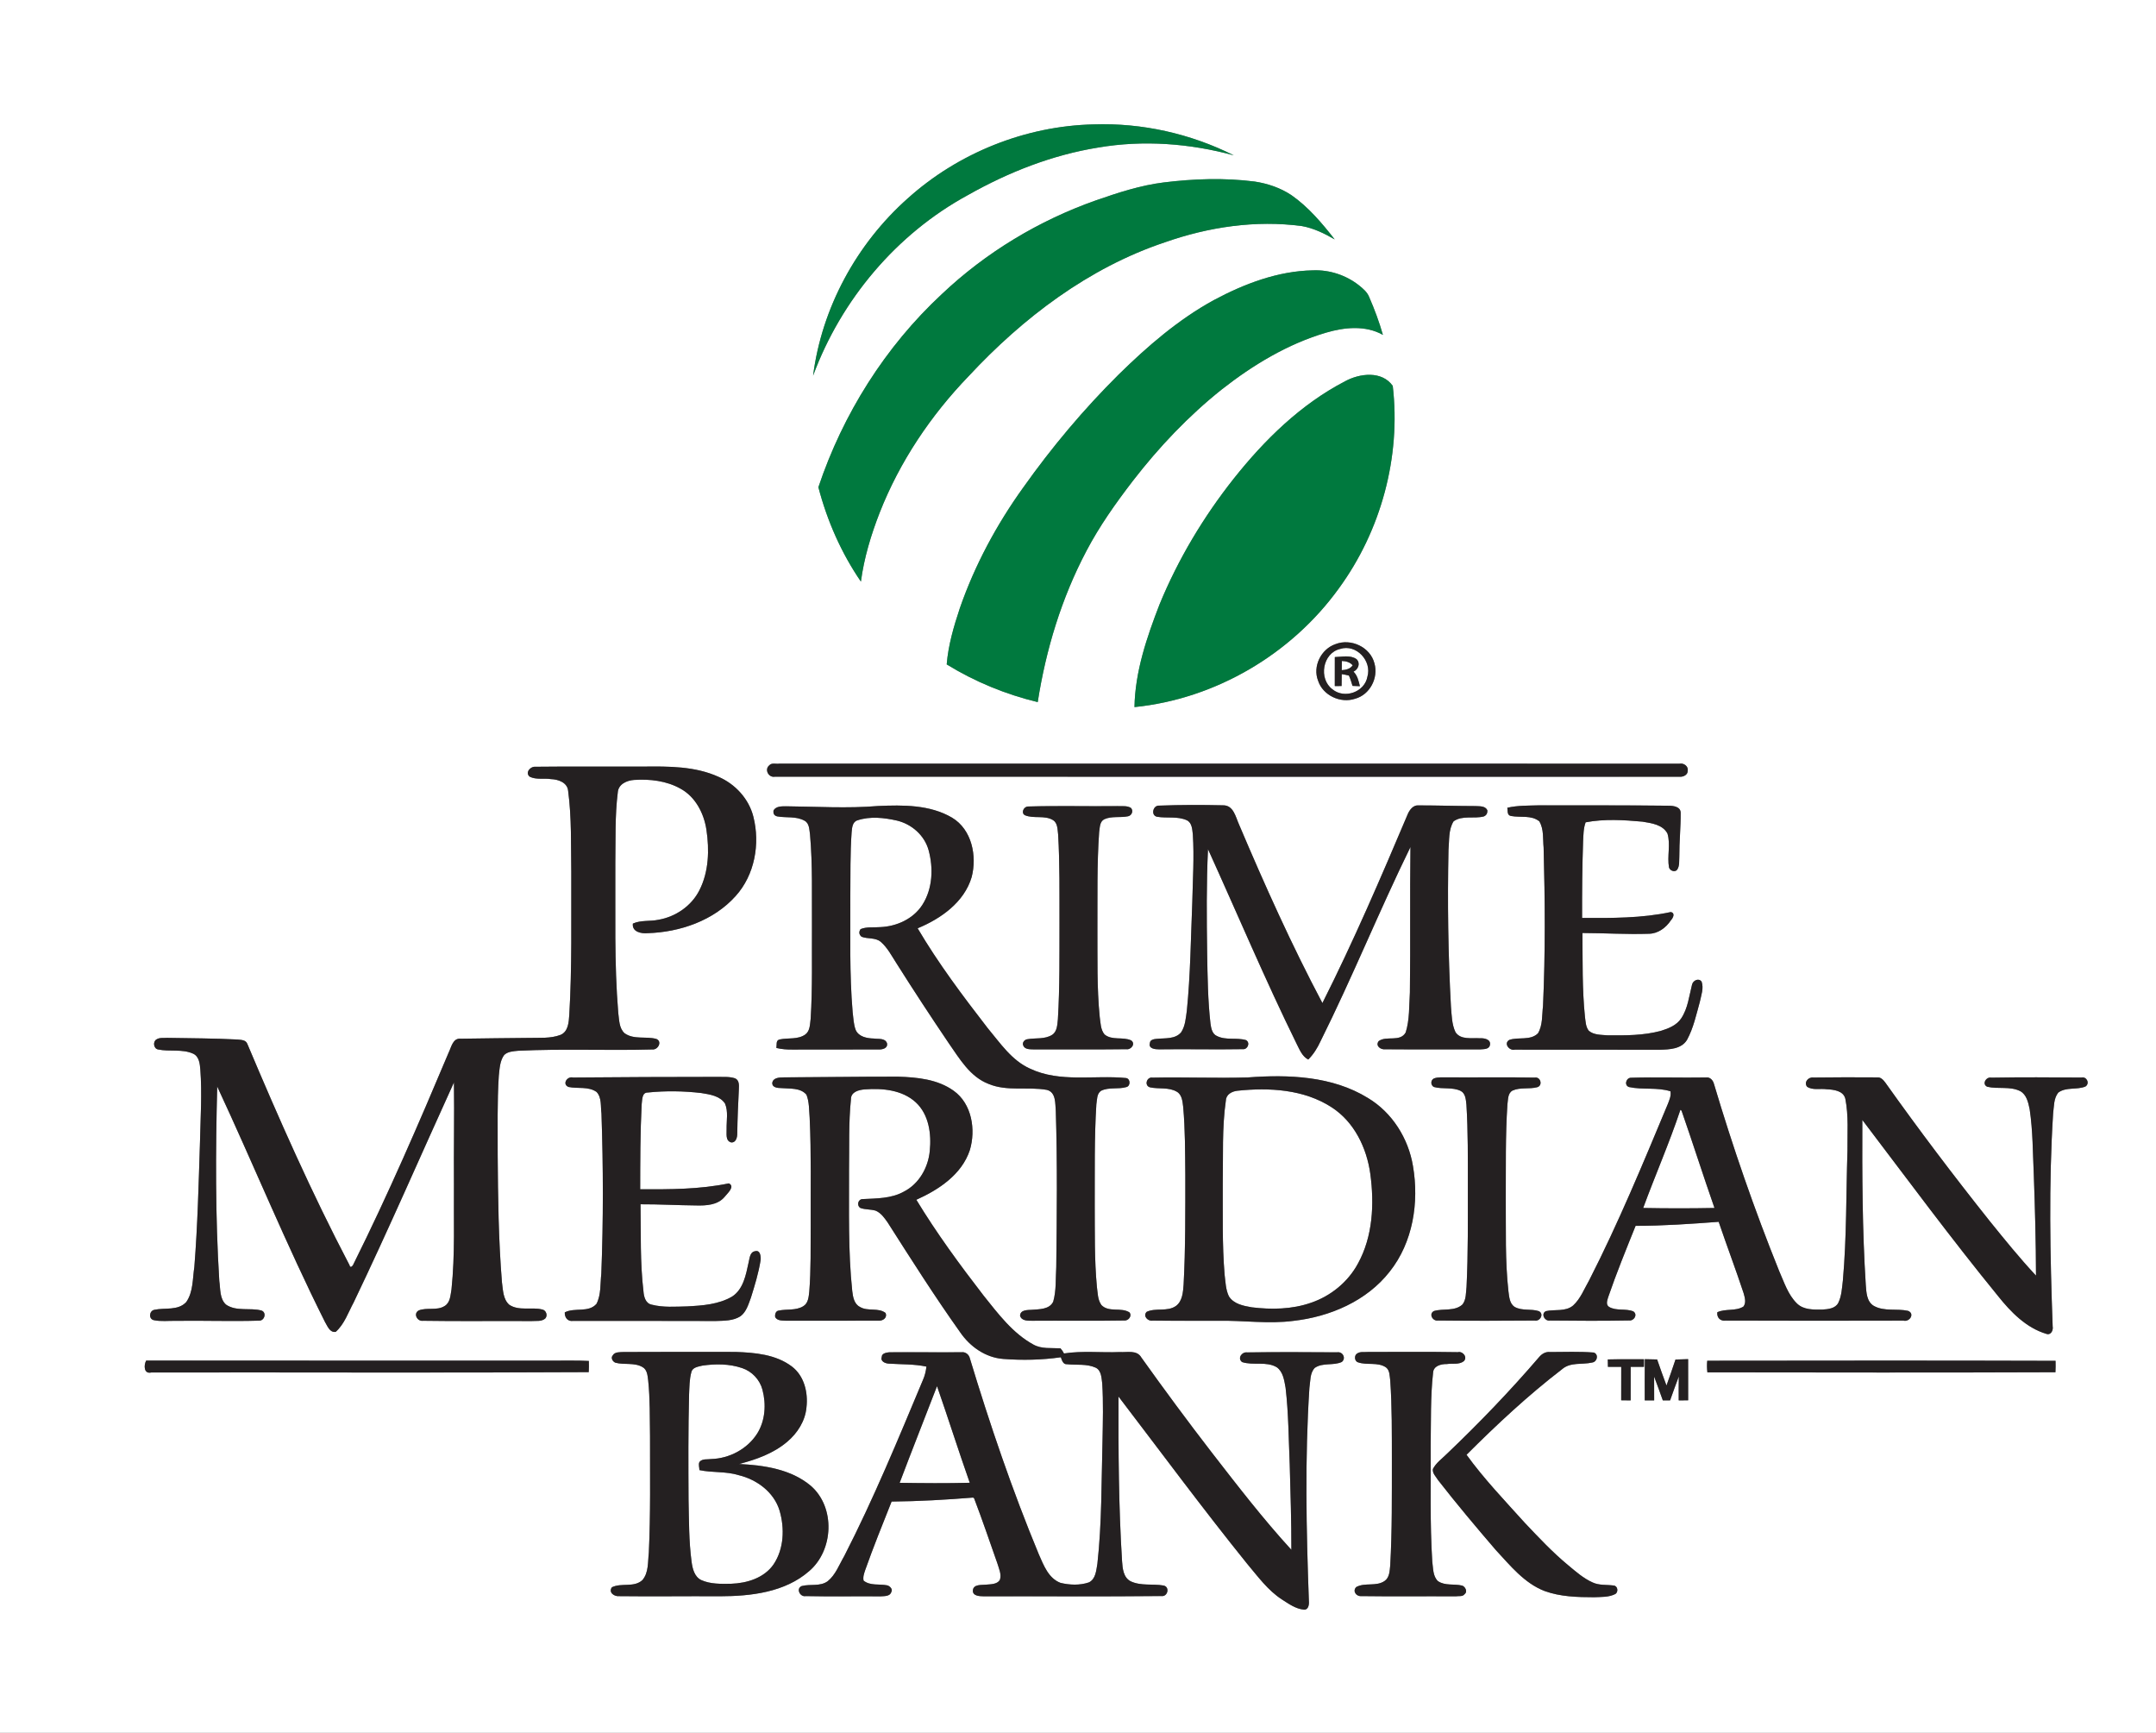 <?xml version="1.0" encoding="UTF-8" standalone="no"?>
<svg
   width="982pt"
   height="789pt"
   viewBox="0 0 982 789"
   version="1.1"
   id="svg67"
   sodipodi:docname="0001586454.svg"
   xmlns:inkscape="http://www.inkscape.org/namespaces/inkscape"
   xmlns:sodipodi="http://sodipodi.sourceforge.net/DTD/sodipodi-0.dtd"
   xmlns="http://www.w3.org/2000/svg"
   xmlns:svg="http://www.w3.org/2000/svg">
  <rect x="0" y="0" width="982" height="789" fill="#808080" stroke="none"/>
  <defs
     id="defs71" />
  <sodipodi:namedview
     id="namedview69"
     pagecolor="#ffffff"
     bordercolor="#000000"
     borderopacity="0.25"
     inkscape:showpageshadow="2"
     inkscape:pageopacity="0.0"
     inkscape:pagecheckerboard="0"
     inkscape:deskcolor="#d1d1d1"
     inkscape:document-units="pt"
     showgrid="false" />
  <g
     id="#ffffffff">
    <path
       fill="#ffffff"
       opacity="1"
       d="M 0,0 H 982 V 789 H 0 V 0 m 413.44,90.35 c -23.28,20.68 -39.13,49.78 -43.1,80.72 12.78,-34.59 38.03,-64.61 70.52,-82.24 18.41,-10.41 38.43,-18.29 59.38,-21.65 20.52,-3.5 41.68,-1.9 61.72,3.55 -19.7,-9.88 -41.86,-14.85 -63.9,-14.09 -31.02,0.72 -61.57,12.97 -84.62,33.71 M 530,83.08 c -10.58,1.31 -20.76,4.66 -30.79,8.14 -26.04,9.18 -50.19,23.73 -70.25,42.72 -25.76,23.93 -45.06,54.63 -56.21,87.92 3.99,15.28 10.43,29.94 19.37,42.98 1.43,-10.78 4.6,-21.25 8.54,-31.37 9.11,-23.21 23.25,-44.27 40.53,-62.18 24.72,-26.58 54.68,-49.36 89.39,-60.96 19.91,-6.99 41.37,-10.19 62.38,-7.39 5.36,0.95 10.29,3.38 14.97,6.08 -5.8,-7.42 -11.99,-14.77 -19.77,-20.19 -4.98,-3.3 -10.79,-5.26 -16.67,-6.16 -13.77,-1.76 -27.74,-1.29 -41.49,0.41 m 22.85,53.58 c -16.17,8.85 -30.22,21.03 -43.32,33.88 -15.96,15.84 -30.48,33.14 -43.49,51.48 -12.11,16.85 -22.06,35.32 -28.87,54.95 -2.76,8.3 -5.26,16.81 -5.97,25.57 12.81,7.88 26.84,13.65 41.46,17.17 3.72,-23.92 10.86,-47.42 22.19,-68.86 5.94,-11.32 13.37,-21.77 21.14,-31.89 11.86,-15.34 25.3,-29.53 40.48,-41.62 14.25,-11.18 30.1,-20.75 47.57,-25.88 8.38,-2.46 17.92,-3.42 25.84,1.03 -1.68,-5.88 -3.81,-11.63 -6.26,-17.24 -0.88,-2.23 -2.76,-3.8 -4.57,-5.26 -5.91,-4.69 -13.49,-7.2 -21.04,-6.89 -15.94,0.29 -31.25,6.12 -45.16,13.56 m 59.76,36.97 c -20.11,10.44 -36.64,26.65 -50.63,44.26 -13.82,17.45 -25.38,36.75 -33.85,57.35 -5.79,14.96 -11.12,30.54 -11.41,46.74 36.86,-3.72 71.48,-24.08 93.11,-54.08 19.19,-26.27 28.32,-59.86 24.53,-92.19 -4.94,-6.99 -15.09,-5.73 -21.75,-2.08 m -4.32,119.68 c -6.58,2.23 -10.52,10.13 -7.93,16.68 2.2,6.71 10.22,10.41 16.84,8.19 6.74,-1.81 10.71,-9.48 8.82,-16.11 -1.87,-7.42 -10.72,-11.51 -17.73,-8.76 M 350.38,348.5 c -2.34,1.91 -0.28,5.75 2.59,5.17 137.36,0.06 274.74,0.02 412.1,0.02 1.63,0.15 3.69,-0.85 3.65,-2.72 0.34,-2.09 -1.83,-3.6 -3.73,-3.22 -136.66,-0.01 -273.31,0.02 -409.97,-0.02 -1.5,0.26 -3.53,-0.53 -4.64,0.77 m -109.14,5.16 c 2.96,1.52 6.51,0.59 9.7,1.12 3.3,0.1 7.5,1.53 7.83,5.37 1.63,12.22 1.23,24.59 1.43,36.89 -0.09,21.69 0.38,43.42 -0.91,65.09 -0.23,3.31 -0.44,7.67 -4.04,9.13 -4.52,1.71 -9.46,1.23 -14.2,1.36 -10.37,0.12 -20.75,0.19 -31.12,0.37 -3.69,-0.43 -4.36,3.85 -5.6,6.35 -13.61,32.33 -27.54,64.56 -43.18,95.97 -0.22,0.8 -1.58,2.65 -1.98,0.74 -17.18,-32.77 -32.16,-66.64 -46.52,-100.71 -0.68,-1.89 -2.95,-1.8 -4.59,-1.99 -10.66,-0.55 -21.34,-0.56 -32.01,-0.75 -1.58,0.14 -3.38,-0.21 -4.77,0.7 -1.76,1.01 -1.35,4.18 0.69,4.58 5.27,1.12 11.02,-0.35 16.06,1.95 2.7,1.31 2.99,4.57 3.21,7.19 0.83,10.98 0.08,22 -0.15,33 -0.61,18.96 -1.07,37.95 -2.57,56.87 -0.82,5.36 -0.47,11.36 -3.68,16 -3.72,4.05 -9.71,2.5 -14.52,3.54 -2.4,0.43 -2.76,4.23 -0.22,4.73 3.27,0.68 6.63,0.23 9.94,0.3 12.62,-0.18 25.26,0.3 37.87,-0.09 2.52,0.2 3.71,-3.68 1.2,-4.6 -5.25,-1.41 -11.37,0.56 -16.14,-2.68 -3,-2.65 -2.54,-7.19 -3.09,-10.8 -1.84,-29.47 -1.7,-59.03 -0.95,-88.54 16.61,35.62 31.45,72.07 49.08,107.21 1.14,1.85 2.17,4.96 4.9,4.52 3.98,-3.56 5.7,-8.83 8.18,-13.42 15.86,-33.09 30.46,-66.78 45.67,-100.18 0.21,15.38 -0.12,30.78 0,46.16 -0.16,16.04 0.55,32.13 -1.12,48.11 -0.49,2.65 -0.52,5.98 -3.12,7.55 -3.52,2.25 -8.02,0.54 -11.76,2 -2.68,1.41 -0.77,5.13 1.94,4.73 16.43,0.27 32.87,0.02 49.31,0.13 2.1,-0.18 4.6,0.35 6.33,-1.16 1.28,-1.37 0.38,-3.86 -1.45,-4.13 -4.88,-1.2 -10.5,0.81 -14.93,-2.13 -2.88,-2.55 -2.84,-6.74 -3.34,-10.25 -1.57,-19.25 -1.81,-38.58 -1.94,-57.88 0.06,-12.04 -0.28,-24.1 0.51,-36.13 0.37,-3.21 0.45,-6.76 2.44,-9.47 1.64,-1.6 4.12,-1.7 6.28,-1.93 20.4,-1 40.84,-0.02 61.25,-0.6 2.55,0.24 4.61,-3.64 1.78,-4.79 -4.7,-1.31 -10.24,0.45 -14.45,-2.59 -2.6,-2.34 -2.44,-6.15 -2.9,-9.34 -1.88,-22.66 -1.2,-45.43 -1.33,-68.14 0.17,-10.72 -0.21,-21.51 1.12,-32.17 0.24,-3.78 4.16,-5.5 7.48,-5.7 7.15,-0.47 14.7,0.39 21.04,3.95 6.86,3.72 10.73,11.25 11.86,18.75 1.38,9.2 1.09,19.1 -3.2,27.54 -3.61,7.14 -10.81,12.08 -18.64,13.43 -3.86,0.83 -8,0.07 -11.67,1.75 -0.44,3.78 3.8,4.64 6.74,4.36 14.74,-0.46 30.08,-5.72 40.1,-16.94 8.68,-9.6 11.18,-23.75 8.05,-36.1 -2.05,-8.13 -8.22,-14.84 -15.85,-18.15 -10.71,-4.86 -22.74,-4.8 -34.27,-4.67 -16.36,0.06 -32.72,-0.11 -49.08,0.08 -2.37,-0.26 -4.88,2.67 -2.7,4.51 m 111.1,15.33 c -0.27,1.56 0.33,2.49 1.79,2.78 4.05,0.7 8.48,-0.17 12.23,1.9 2.32,1.14 2.23,4.08 2.58,6.27 1.25,13.98 0.78,28.04 0.89,42.06 -0.1,13.95 0.28,27.93 -0.59,41.87 -0.35,2.46 -0.21,5.5 -2.4,7.16 -3.38,2.44 -7.79,1.48 -11.63,2.27 -1.97,0.35 -1.33,2.46 -1.58,3.9 2.41,0.57 4.89,0.77 7.38,0.72 13.02,-0.06 26.04,0.02 39.06,-0.04 1.76,0.1 4.43,-0.47 3.94,-2.84 -0.87,-2.46 -3.96,-1.82 -5.98,-2.14 -3.07,-0.07 -6.88,-0.74 -8.27,-3.88 -1,-2.58 -1.04,-5.4 -1.4,-8.1 -1.51,-17.59 -0.98,-35.27 -1.06,-52.91 0.09,-9.66 -0.1,-19.35 0.59,-29 0.19,-2.01 0.32,-4.76 2.66,-5.47 5.8,-1.92 12.15,-1.2 18,0.12 6.7,1.61 12.51,6.69 14.39,13.42 2.24,8.18 1.87,17.59 -2.8,24.9 -4.1,6.44 -11.76,9.9 -19.23,10.19 -2.97,0.26 -6.11,-0.25 -8.94,0.91 -0.88,1.31 -0.72,2.47 0.46,3.48 2.81,1.09 6.27,0.26 8.71,2.3 3.08,2.65 4.95,6.33 7.12,9.69 7.76,12.28 15.71,24.43 23.86,36.46 4.94,7.08 9.69,15.32 18.18,18.57 8.45,3.52 17.79,1.15 26.53,2.71 4.24,1.09 3.74,6.25 4.06,9.64 0.74,23.67 0.48,47.38 0.21,71.06 -0.33,5.23 0.07,10.63 -1.38,15.72 -1.71,3.61 -6.36,3.43 -9.75,3.72 -1.95,0.12 -5.24,-0.07 -5.36,2.69 0.67,2.37 3.42,2.29 5.4,2.3 13.97,-0.1 27.94,0.13 41.9,-0.12 1.95,0.26 3.86,-1.95 2.54,-3.69 -3.8,-2.45 -9.37,0.15 -12.76,-3.32 -1.78,-2.42 -1.68,-5.56 -2.09,-8.4 -1.15,-12.27 -0.9,-24.61 -0.98,-36.92 0.07,-15.36 -0.22,-30.74 0.74,-46.08 0.36,-2.09 0.14,-4.85 2.13,-6.18 3.59,-1.78 7.8,-0.59 11.54,-1.7 1.97,-0.47 1.89,-3.75 -0.08,-4.11 -14.53,-1.45 -30.1,2.21 -43.81,-4.29 -8.38,-3.75 -13.58,-11.67 -19.29,-18.47 -11.32,-14.62 -22.48,-29.47 -31.89,-45.43 10.57,-4.37 21.22,-11.84 24.61,-23.32 2.49,-9.6 0.11,-21.63 -8.92,-27.05 -10.09,-5.94 -22.35,-5.82 -33.69,-5.32 -13.96,1.17 -27.97,0.27 -41.95,0.13 -2,0.03 -4.45,-0.09 -5.67,1.84 m 115.85,-1.74 c -1.89,0.05 -3.3,2.86 -1.39,3.96 4.03,1.71 8.93,-0.12 12.83,2.23 2.16,1.38 2.02,4.3 2.32,6.54 0.79,13.34 0.58,26.71 0.62,40.06 -0.04,14.69 0.16,29.41 -0.73,44.08 -0.28,2.46 -0.29,5.59 -2.62,7.1 -3.35,2.13 -7.49,1.33 -11.21,1.99 -1.28,0.1 -2.53,1.49 -1.99,2.79 0.74,2.02 3.23,1.77 4.97,1.86 14,-0.08 28.01,0.1 42.01,-0.09 2.17,0.36 4.38,-2.49 2.22,-4.01 -3.8,-1.78 -8.7,0.16 -12.14,-2.72 -1.84,-2.22 -1.78,-5.31 -2.19,-8.01 -1.33,-13.32 -0.97,-26.73 -1.05,-40.1 0.08,-14.67 -0.25,-29.36 0.79,-44.01 0.34,-2.03 0.19,-4.75 2.31,-5.85 3.4,-1.56 7.29,-0.62 10.87,-1.37 1.69,-0.34 2.54,-2.48 1.33,-3.79 -1.82,-1.15 -4.09,-0.72 -6.12,-0.84 -13.61,0.16 -27.24,-0.22 -40.83,0.18 m 58.82,4.67 c 4.47,0.76 9.3,-0.34 13.56,1.59 2.41,1.16 2.46,4.21 2.74,6.51 0.66,10.33 -0.04,20.67 -0.26,31.01 -0.67,16.38 -0.83,32.81 -2.47,49.14 -0.48,3.35 -0.67,6.97 -2.59,9.88 -2.7,3.25 -7.35,2.6 -11.1,3 -1.21,0.08 -3.15,0.38 -3.15,1.97 -0.75,2.53 2.49,2.83 4.2,2.81 12.68,-0.18 25.38,0.15 38.06,-0.08 2.23,0.29 3.62,-2.92 1.54,-4.12 -4.3,-1.29 -9.19,0.22 -13.32,-1.9 -2.15,-0.98 -2.58,-3.55 -2.88,-5.63 -1.21,-10.68 -1.33,-21.45 -1.52,-32.18 -0.21,-15.75 -0.36,-31.52 0.39,-47.25 13.44,29.58 26.06,59.53 40.39,88.68 1.35,2.64 2.49,5.66 5.26,7.13 2.43,-2.39 4.21,-5.31 5.63,-8.39 14.49,-29.07 26.67,-59.24 40.94,-88.4 -0.3,22.08 0.04,44.17 -0.26,66.26 -0.39,6.06 -0.09,12.34 -1.91,18.18 -2.58,4.58 -8.78,1.31 -12.32,3.96 -1.6,2.16 0.93,3.97 3,3.71 14.38,0.12 28.76,0.01 43.14,0.06 1.55,-0.16 4.05,0.09 4.52,-1.89 0.68,-2.73 -2.63,-3.32 -4.58,-3.19 -3.7,-0.26 -8.65,0.85 -11.07,-2.74 -1.73,-3.63 -1.73,-7.77 -2.08,-11.68 -1.3,-23.75 -1.61,-47.54 -1.12,-71.32 0.41,-4.35 -0.08,-9.22 2.33,-13.05 4,-2.85 9.28,-1.04 13.77,-2.22 1.19,-0.52 1.72,-1.47 1.59,-2.86 -1.02,-2.03 -3.55,-1.73 -5.43,-1.86 -8.65,-0.01 -17.3,-0.31 -25.95,-0.31 -2.3,-0.18 -3.89,1.87 -4.76,3.73 -12.31,29.06 -24.77,58.09 -38.98,86.28 -14,-26.39 -26.24,-53.67 -37.91,-81.16 -1.61,-3.48 -2.5,-8.98 -7.41,-8.89 -9.67,-0.22 -19.37,-0.22 -29.03,0.15 -2.87,-0.19 -3.91,4.47 -0.96,5.07 m 159.54,-4.1 c 0.24,1.43 -0.22,3.51 1.78,3.76 4.22,0.79 9.2,-0.52 12.79,2.43 2.14,3.56 1.56,8 1.96,11.99 0.64,24.01 0.81,48.06 -0.28,72.07 -0.5,4.15 -0.08,8.77 -2.3,12.47 -3.51,3.44 -8.88,1.54 -13.07,3 -2.71,1.61 0.03,5.04 2.51,4.43 22.01,-0.02 44.02,0.05 66.03,0.04 4.39,-0.12 9.95,-0.28 12.46,-4.57 2.9,-5.36 4.17,-11.41 5.8,-17.25 0.6,-3 1.88,-6.16 0.8,-9.2 -1.37,-1.86 -4.02,-0.46 -4.38,1.48 -1.32,5.17 -1.87,10.74 -4.92,15.28 -2.06,3.1 -5.69,4.56 -9.11,5.62 -7.99,2.2 -16.37,2.14 -24.59,2.06 -2.84,-0.26 -6.08,-0.1 -8.37,-2.06 -1.45,-1.8 -1.45,-4.23 -1.76,-6.4 -1.3,-12.66 -1.02,-25.41 -1.14,-38.12 10.05,0.03 20.11,0.68 30.16,0.35 4.26,-0.01 7.89,-2.74 10.16,-6.18 0.95,-1.03 2.08,-3.25 -0.09,-3.71 -13.25,2.85 -26.9,2.74 -40.39,2.69 -0.03,-11.68 0.05,-23.35 0.46,-35.02 0.16,-2.86 0.14,-5.81 1.15,-8.53 8.49,-1.62 17.3,-1.08 25.88,-0.3 4.1,0.68 9.23,1.33 11.39,5.41 1.52,5.01 -0.22,10.38 0.72,15.48 0.43,1.42 2.6,2.31 3.68,1.02 1.23,-1.76 0.86,-4.04 1.01,-6.05 -0.04,-6.65 0.66,-13.29 0.61,-19.93 -0.05,-2.82 -3.42,-3.19 -5.56,-3.19 -19.64,-0.24 -39.28,-0.14 -58.93,-0.18 -4.83,0.16 -9.73,0.01 -14.46,1.11 M 260.98,490.66 c -2.74,-0.7 -5.05,3.13 -2.01,4.3 4.2,0.88 9.05,-0.36 12.76,2.28 2.41,2.57 1.78,6.52 2.22,9.76 0.83,24.32 0.88,48.68 -0.07,73 -0.52,4.55 -0.05,9.53 -2.19,13.71 -3.65,4.19 -9.92,1.54 -14.45,3.89 -0.13,2.25 1.29,4.26 3.8,3.88 21.63,-0.05 43.28,0.04 64.92,0.05 3.83,-0.14 8.02,-0.01 11.36,-2.21 2.66,-2.02 3.58,-5.43 4.7,-8.41 1.76,-5.58 3.47,-11.22 4.41,-17.01 0.21,-1.64 -0.12,-4.88 -2.54,-4.15 -2.44,0.4 -2.44,3.39 -2.95,5.26 -1.2,5.52 -2.35,11.99 -7.42,15.35 -6.15,3.63 -13.49,4.14 -20.45,4.51 -5.42,0.12 -10.98,0.58 -16.28,-0.79 -2.79,-0.58 -3.53,-3.66 -3.71,-6.08 -1.57,-13.14 -1.12,-26.41 -1.34,-39.62 8.44,-0.04 16.87,0.46 25.31,0.53 4.54,0.12 9.8,-0.13 12.97,-3.88 1.22,-1.58 4.98,-4.73 1.95,-6.17 -13.26,2.75 -26.89,2.75 -40.38,2.68 0.02,-12.88 0.01,-25.77 0.67,-38.64 0.3,-1.91 0,-5.45 2.79,-5.41 8.11,-0.83 16.33,-0.71 24.42,0.24 3.82,0.63 8.42,1.27 10.75,4.77 1.55,3.64 0.65,7.74 0.73,11.59 0.1,2.1 -0.65,5.35 2.06,6.12 2.23,0.21 2.82,-2.38 2.79,-4.09 0.1,-6.71 0.39,-13.43 0.73,-20.13 0.08,-1.77 0.24,-4.06 -1.68,-4.94 -2.54,-0.88 -5.27,-0.6 -7.89,-0.68 -22,0.03 -43.99,0.07 -65.98,0.29 m 96.06,-0.07 c -1.93,0.02 -4.9,0.05 -5.29,2.51 -0.07,2.24 2.55,2.32 4.14,2.37 3.84,0.35 8.65,-0.26 11.42,3 1.33,3.29 1.16,6.97 1.47,10.47 0.78,16.33 0.38,32.69 0.47,49.03 -0.07,10.04 0.16,20.1 -0.64,30.12 -0.28,2.4 -0.43,5.4 -2.81,6.74 -3.33,2.03 -7.45,1.17 -11.11,1.95 -1.41,0.15 -1.84,1.84 -1.59,3.02 0.99,1.68 3.23,1.5 4.92,1.6 13.97,-0.03 27.94,0.07 41.91,-0.04 2.08,0.23 4.33,-1.16 3.43,-3.49 -3.32,-2.58 -8.12,-0.58 -11.67,-2.75 -2.67,-1.34 -3.19,-4.54 -3.51,-7.2 -1.94,-18.24 -1.4,-36.61 -1.47,-54.91 0.17,-10.84 -0.24,-21.72 0.88,-32.51 -0.02,-3.34 3.64,-4.25 6.33,-4.44 7.99,-0.61 16.98,0.22 23.17,5.87 6,5.53 7.2,14.4 6.4,22.14 -0.7,7.59 -4.9,15.04 -11.84,18.56 -5.69,3.17 -12.33,3.06 -18.63,3.38 -2.24,-0.05 -2.96,2.93 -1.11,4.06 2.23,0.79 4.68,0.54 6.94,1.22 2.42,1.03 3.99,3.29 5.45,5.37 10.73,16.82 21.42,33.68 32.99,49.94 4.48,6.58 11.56,11.59 19.66,12.2 8.72,0.67 17.57,0.48 26.23,-0.76 0.49,1.3 0.99,3.33 2.83,3.17 4.34,0.47 8.95,-0.29 13.05,1.57 2.64,1.3 2.63,4.7 2.98,7.23 0.54,8.62 0.28,17.27 0.13,25.91 -0.52,18.73 -0.27,37.53 -2.34,56.18 -0.54,3 -0.75,6.96 -3.88,8.46 -4.13,1.41 -8.73,1.21 -12.92,0.21 -5.45,-2.05 -7.66,-7.99 -9.83,-12.89 -12.16,-29.28 -22.37,-59.35 -31.55,-89.68 -0.47,-1.52 -2.03,-2.68 -3.64,-2.45 -11,0.1 -22,-0.08 -33,0.02 -1.24,0.11 -3.46,0.49 -3.39,2.13 -0.76,2.02 1.65,2.98 3.23,3.04 5.7,0.38 11.48,0.15 17.11,1.35 -0.23,2.08 -0.72,4.13 -1.57,6.05 -11.32,27.03 -22.5,54.18 -35.88,80.27 -2.3,3.9 -3.89,8.48 -7.51,11.4 -3.46,2.53 -7.95,1.19 -11.82,2.2 -2.75,1.12 -0.82,5.09 1.79,4.59 11.35,0.24 22.72,0.02 34.08,0.11 1.68,-0.12 4.35,0.07 4.92,-1.99 0.81,-1.3 -0.76,-2.81 -1.97,-3.04 -3.53,-0.69 -7.67,0.3 -10.66,-2.13 -0.38,-1.65 0.23,-3.27 0.73,-4.8 3.72,-10.51 7.91,-20.85 12.03,-31.21 12.38,-0.1 24.76,-0.82 37.1,-1.81 l 0.46,0.29 c 3.75,9.82 7.13,19.78 10.62,29.7 0.71,2.41 2.01,5.03 1.11,7.56 -1.32,2.03 -4.2,1.9 -6.34,2.11 -2.04,0.22 -5.62,-0.26 -5.93,2.53 -0.24,2.63 2.97,2.74 4.83,2.77 26.99,-0.07 53.99,0.17 80.98,-0.12 2.95,0.45 4.03,-4.17 1.04,-4.79 -4.94,-0.87 -10.27,0.29 -14.96,-1.91 -3.34,-1.69 -3.72,-5.85 -3.94,-9.14 -1.58,-24.97 -1.69,-50 -1.63,-75.01 19.43,25.43 38.45,51.18 58.54,76.08 4.92,5.82 9.48,12.2 15.99,16.39 3.05,1.94 6.2,4.24 9.92,4.57 2.13,0.14 2.42,-2.41 2.27,-3.97 -1.18,-32.32 -1.87,-64.72 0.24,-97.02 0.48,-3.04 0.17,-6.69 2.43,-9.08 3.61,-2.54 8.43,-0.93 12.3,-2.69 2.13,-1.68 0.44,-4.86 -2.11,-4.41 -13.66,-0.08 -27.34,-0.17 -40.99,0.04 -2.42,-0.33 -4.55,2.72 -2.27,4.41 5.06,1.65 10.95,-0.49 15.76,2.34 2.94,2.1 3.42,6.04 4.03,9.34 1.36,11.62 1.38,23.34 1.89,35.01 0.36,12.93 0.77,25.86 0.75,38.79 -12.96,-14.14 -24.67,-29.37 -36.42,-44.51 -10.92,-14.15 -21.55,-28.53 -31.93,-43.08 -2.02,-3.53 -6.5,-2.24 -9.83,-2.46 -8.45,0.35 -17.02,-0.66 -25.39,0.64 -0.44,-0.86 -0.97,-1.63 -1.59,-2.33 -4.15,-0.27 -8.56,0.4 -12.35,-1.72 -9.48,-5.18 -16.04,-14.04 -22.67,-22.29 -10.87,-14.07 -21.41,-28.44 -30.64,-43.64 10.2,-4.57 20.67,-11.48 24.36,-22.59 2.79,-9.29 0.96,-21.11 -7.36,-27.05 -7.3,-5.25 -16.64,-6.15 -25.36,-6.42 -17.32,-0.03 -34.64,0.25 -51.97,0.32 m 211.33,0.03 c -14.45,0.41 -28.91,-0.2 -43.35,0.09 -2.77,-0.5 -4,3.72 -1.16,4.43 3.99,0.85 8.44,-0.17 12.12,1.97 2.41,1.35 2.62,4.46 2.93,6.91 0.93,10.29 0.86,20.64 0.97,30.96 -0.01,16.67 0.11,33.36 -0.78,50.01 -0.27,3.4 -0.5,7.52 -3.53,9.72 -3.94,2.72 -9.14,0.7 -13.27,2.63 -1.91,1.89 0.55,4.44 2.74,4.01 9.98,0.14 19.97,0.04 29.95,0.08 11.38,-0.21 22.77,1.53 34.12,0.04 16.61,-1.87 33.37,-9 43.86,-22.43 10.62,-13.35 13.43,-31.51 10.61,-48.01 -2.07,-12.64 -9.48,-24.44 -20.54,-31.06 -16.25,-10.01 -36.17,-10.73 -54.67,-9.35 m 84.82,0.44 c -1.64,0.69 -1.67,3.12 -0.08,3.91 3.99,1.12 8.43,-0.07 12.25,1.82 2.19,1.18 2.3,4.01 2.56,6.19 0.76,12.32 0.64,24.67 0.65,37.01 -0.03,15.34 0.16,30.7 -0.6,46.03 -0.32,2.68 -0.1,5.75 -1.85,7.99 -3.54,3.24 -8.75,1.73 -12.98,2.97 -2.54,1.31 -0.57,4.76 1.89,4.33 14.65,0.17 29.32,0.13 43.97,0.01 2.47,0.51 4.46,-3.07 1.86,-4.29 -3.54,-1.14 -7.58,-0.03 -10.91,-1.88 -2.44,-1.51 -2.54,-4.66 -2.9,-7.18 -1.56,-13.92 -1.08,-27.96 -1.21,-41.94 0.09,-14.38 -0.21,-28.78 0.75,-43.14 0.34,-2.17 0.09,-5.1 2.35,-6.3 3.52,-1.57 7.54,-0.55 11.19,-1.51 2.69,-0.73 1.61,-4.89 -1.14,-4.38 -13.34,-0.27 -26.7,-0.01 -40.05,-0.12 -1.92,0.07 -3.92,-0.2 -5.75,0.48 M 742,495 c 6.17,1.34 12.78,0 18.84,1.93 0.41,2.02 -0.49,3.95 -1.19,5.79 -11.28,27.02 -22.48,54.14 -35.81,80.24 -2.27,3.92 -3.92,8.4 -7.34,11.52 -3.48,2.91 -8.28,1.65 -12.36,2.55 -2.51,1.17 -0.53,4.8 1.93,4.28 11.96,0.13 23.96,0.2 35.92,-0.03 2.27,0.28 4.07,-2.69 1.96,-4.12 -3.52,-1.45 -7.73,-0.08 -11.08,-2.06 -1.58,-1.01 -0.8,-3.06 -0.37,-4.47 3.76,-10.96 8.15,-21.69 12.47,-32.43 12.64,0 25.25,-0.9 37.84,-1.83 3.68,10.85 7.75,21.58 11.35,32.46 0.54,1.95 1.3,4.35 -0.08,6.13 -3.57,2.23 -8.12,0.83 -11.89,2.58 -0.31,2.4 1.34,4.16 3.84,3.8 26.97,0.11 53.94,0.08 80.91,0.02 2.84,0.74 5.33,-3.18 2.13,-4.45 -5.11,-1.15 -10.85,0.41 -15.61,-2.27 -3.29,-1.96 -3.38,-6.19 -3.65,-9.56 -1.59,-25 -1.67,-50.06 -1.57,-75.1 20.4,26.85 40.44,54.01 61.78,80.14 5.82,7.31 12.83,14.51 22.01,17.26 2.13,0.78 3.25,-1.66 2.9,-3.4 -1.17,-32.31 -1.84,-64.71 0.21,-97.01 0.43,-3.16 0.23,-6.83 2.34,-9.44 3.55,-2.67 8.46,-1.14 12.38,-2.78 2.1,-1.34 0.63,-4.65 -1.83,-4.08 -13.67,-0.1 -27.35,-0.19 -41.01,0.05 -2.41,-0.53 -4.47,2.98 -1.88,4.14 4.9,1.17 10.33,-0.34 15.01,1.99 2.93,1.61 3.66,5.21 4.3,8.21 1.49,9.9 1.42,19.95 1.89,29.93 0.54,15.28 0.97,30.58 1,45.87 -7.47,-7.99 -14.35,-16.51 -21.22,-25.01 -16.32,-20.49 -32.13,-41.38 -47.3,-62.73 -0.93,-1.26 -2.13,-2.72 -3.88,-2.52 -9.65,-0.08 -19.3,-0.06 -28.94,0.06 -2.31,-0.34 -4.5,2.08 -2.95,4.17 2.59,1.76 6,0.73 8.95,1.17 3.15,0.17 7.6,0.61 8.5,4.34 1.54,7.77 0.89,15.76 0.97,23.63 -0.64,19.71 -0.34,39.47 -2.09,59.13 -0.42,3.42 -0.55,7.01 -2.09,10.16 -1.36,2.62 -4.67,2.9 -7.28,3.06 -3.97,0.04 -8.52,0.21 -11.57,-2.8 -4.1,-4.02 -5.81,-9.69 -8.1,-14.8 -11.25,-27.89 -21.09,-56.35 -29.68,-85.17 -0.43,-1.65 -1.78,-3.19 -3.63,-2.92 -11.35,0.2 -22.71,-0.22 -34.05,0.13 -2.32,-0.1 -3.4,3.46 -0.98,4.24 M 279.06,617.22 c -1,1.15 0.04,2.83 1.25,3.3 4.03,1.07 8.6,-0.19 12.36,2 2.16,1.22 2.27,3.9 2.56,6.08 0.88,8.43 0.7,16.92 0.84,25.38 -0.03,17.68 0.28,35.37 -0.55,53.03 -0.49,4.19 0,9.1 -2.94,12.51 -3.84,3.52 -9.55,1.11 -13.87,3.25 -1.67,2.33 0.98,4.25 3.24,4.05 15.34,0.19 30.69,-0.05 46.03,0.05 14.06,-0.03 29.49,-1.8 40.51,-11.4 11.21,-9.5 12.09,-29.08 0.84,-38.87 -9,-7.61 -21.31,-9.39 -32.7,-9.96 7.81,-2.02 15.66,-4.81 21.89,-10.09 4.68,-3.92 8.25,-9.49 8.8,-15.67 0.8,-6.76 -1,-14.36 -6.65,-18.64 -7.31,-5.52 -16.9,-6.34 -25.74,-6.63 -16.97,-0.02 -33.93,-0.05 -50.89,0.04 -1.7,0.11 -4,-0.16 -4.98,1.57 m 339.16,-0.94 c -1.51,0.79 -1.4,3.51 0.31,4.06 4.07,1.45 8.95,-0.24 12.73,2.3 1.81,1.37 1.65,3.9 1.95,5.93 0.86,12.14 0.72,24.31 0.75,36.47 -0.03,15.93 0.15,31.88 -0.75,47.79 -0.27,2.44 -0.27,5.43 -2.48,7.02 -3.84,2.76 -9.06,0.61 -13.02,2.84 -1.78,1.84 0.01,4.3 2.3,4.11 14.33,0.21 28.68,0.01 43.02,0.1 1.33,-0.23 3.18,0.27 4.08,-1.02 1.47,-1.09 0.27,-3.43 -1.16,-3.87 -3.61,-0.89 -7.77,0.19 -11,-2.03 -2.37,-2.25 -2.15,-5.91 -2.59,-8.9 -1.12,-17.66 -0.59,-35.37 -0.72,-53.05 0.18,-10.97 -0.14,-21.99 1.09,-32.91 0.14,-3.19 3.66,-4.03 6.27,-3.99 2.53,-0.4 5.56,0.4 7.72,-1.3 1.85,-1.83 -0.48,-4.68 -2.71,-4.11 -13.66,-0.23 -27.34,-0.1 -41,-0.09 -1.59,0.16 -3.4,-0.28 -4.79,0.65 m 82.8,1.69 c -13.22,15.41 -27.33,30.06 -42.02,44.07 -2.2,2.2 -4.9,4.05 -6.35,6.88 -0.3,1.98 1.41,3.49 2.35,5.06 8.44,10.84 17.3,21.36 26.25,31.78 6.6,7.08 12.97,15.14 22.29,18.73 7.16,2.6 14.92,2.81 22.47,2.82 3.28,-0.15 6.8,0.07 9.81,-1.5 1.42,-1.05 1,-3.7 -0.87,-3.84 -3.2,-0.42 -6.58,0.01 -9.58,-1.4 -4.18,-1.86 -7.64,-4.95 -11.12,-7.84 -7.09,-5.86 -13.39,-12.59 -19.7,-19.25 -9.11,-10.12 -18.59,-19.99 -26.58,-31.04 13.77,-13.75 28.04,-27.08 43.49,-38.94 3.85,-3.37 9.15,-1.99 13.72,-3.06 2.33,-0.29 3.09,-3.68 0.77,-4.55 -6.62,-0.52 -13.29,-0.25 -19.92,-0.23 -2.01,-0.24 -3.77,0.83 -5.01,2.31 m 31.29,1.06 c 0.01,1.12 0.03,2.24 0.06,3.37 2.01,-0.01 4.03,-0.01 6.06,0.01 0,5.07 0,10.15 -0.02,15.22 1.42,0.01 2.86,0.03 4.31,0.05 0.03,-5.09 0.01,-10.19 0.01,-15.28 2.01,0 4.02,-0.01 6.05,0 0.01,-0.86 0.01,-2.59 0.02,-3.45 -5.5,0.03 -11,-0.06 -16.49,0.08 m 16.87,-0.11 c -0.09,6.24 -0.04,12.49 -0.04,18.74 1.07,0 3.22,0 4.29,0 0.01,-3.62 0,-7.23 -0.02,-10.84 1.36,3.59 2.66,7.21 3.96,10.85 1.09,-0.01 2.2,-0.01 3.32,-0.01 1.29,-3.63 2.58,-7.27 3.96,-10.86 -0.05,3.62 -0.07,7.25 -0.04,10.88 1.07,-0.01 3.23,-0.03 4.3,-0.04 0,-6.25 0.02,-12.51 -0.01,-18.75 -1.94,0.05 -3.85,0.1 -5.76,0.19 -1.3,3.96 -2.7,7.89 -4.1,11.83 -1.48,-3.94 -2.89,-7.9 -4.26,-11.87 -1.87,-0.06 -3.75,-0.1 -5.6,-0.12 m -680.26,6.05 c 66.41,-0.11 132.83,0.22 199.23,-0.16 0.1,-1.7 0.11,-3.41 0.05,-5.09 -5.4,-0.29 -10.8,-0.1 -16.2,-0.15 -61.81,-0.01 -123.62,0.02 -185.43,-0.01 -1.14,2.13 -1.09,6.22 2.35,5.41 m 708.68,-5.35 c -0.17,1.76 -0.14,3.53 0.07,5.29 52.84,0.06 105.69,0.16 158.53,-0.05 0.07,-1.74 0.11,-3.48 0.05,-5.2 -52.88,-0.17 -105.77,-0.1 -158.65,-0.04 z"
       id="path2" />
    <path
       fill="#ffffff"
       opacity="1"
       d="m 610.4,295.5 c 7.36,-2.37 14.56,5.45 12.42,12.64 -1.24,7.01 -10.44,10.24 -15.89,5.77 -6.5,-4.74 -4.55,-16.56 3.47,-18.41 m -2.43,3.7 c -0.02,4.41 -0.01,8.81 -0.01,13.22 0.77,-0.01 2.32,-0.03 3.1,-0.04 -0.01,-1.81 0.01,-3.62 0.06,-5.42 1.09,0.17 2.18,0.39 3.27,0.66 0.72,1.5 1.14,3.12 1.65,4.71 0.84,0.04 2.52,0.1 3.36,0.14 -0.58,-2.37 -1.11,-4.86 -2.92,-6.63 2.19,-1.02 3.3,-3.88 1.36,-5.71 -2.87,-1.99 -6.63,-0.98 -9.87,-0.93 z"
       id="path4" />
    <path
       fill="#ffffff"
       opacity="1"
       d="m 611.17,300.99 c 1.87,0.03 3.67,0.5 4.94,1.97 -1.16,1.67 -3.07,2.09 -4.98,2.21 0.01,-1.4 0.02,-2.79 0.04,-4.18 z"
       id="path6" />
    <path
       fill="#ffffff"
       opacity="1"
       d="m 563.53,496.69 c 14.55,-1.55 30.44,-0.66 43.04,7.56 10.26,6.63 15.94,18.46 17.57,30.29 1.86,13.72 1.16,28.5 -5.65,40.86 -4.53,8.39 -12.39,14.78 -21.39,17.83 -8.63,3.01 -18,3.16 -26.98,2.06 -3.78,-0.65 -8.22,-1.5 -10.4,-5.02 -1.47,-3.04 -1.51,-6.51 -1.94,-9.79 -1.15,-13.78 -0.78,-27.61 -0.85,-41.41 0.25,-12.67 -0.4,-25.46 1.43,-38.03 0.14,-2.73 2.76,-4.06 5.17,-4.35 z"
       id="path8" />
    <path
       fill="#ffffff"
       opacity="1"
       d="m 765.38,505.36 c 0.13,0.1 0.39,0.29 0.52,0.39 5.13,14.72 9.85,29.59 15,44.31 -10.82,0.22 -21.65,0.21 -32.47,0 5.49,-14.96 11.92,-29.59 16.95,-44.7 z"
       id="path10" />
    <path
       fill="#ffffff"
       opacity="1"
       d="m 319.86,621.85 c 6.04,-0.88 12.39,-0.87 18.22,1.14 4.44,1.5 7.97,5.26 9.18,9.79 1.78,6.65 1.31,14.19 -2.45,20.1 -4.47,6.97 -12.61,11.24 -20.83,11.5 -1.8,0.28 -4.09,-0.27 -5.4,1.34 -0.57,1.15 -0.02,2.47 -0.02,3.7 5.88,1.27 12.05,0.49 17.86,2.3 8.31,1.99 16.13,7.76 18.66,16.19 2.33,7.98 2.02,17.32 -2.72,24.4 -4.28,6.25 -12.17,8.63 -19.4,8.87 -4.57,0.06 -9.38,0.22 -13.62,-1.71 -3.12,-1.57 -3.94,-5.26 -4.36,-8.41 -1.24,-9.28 -1.15,-18.67 -1.37,-28.01 -0.09,-16.02 -0.17,-32.03 0.24,-48.04 0.17,-3.39 0.13,-6.85 1.03,-10.14 0.46,-2.25 3.13,-2.55 4.98,-3.02 z"
       id="path12" />
    <path
       fill="#ffffff"
       opacity="1"
       d="m 426.79,631.19 c 5.09,14.62 9.76,29.39 14.91,44 -10.65,0.28 -21.29,0.19 -31.93,0.02 5.56,-14.72 11.37,-29.34 17.02,-44.02 z"
       id="path14" />
  </g>
  <g
     id="#00793eff">
    <path
       fill="#00793e"
       opacity="1"
       d="m 413.44,90.35 c 23.05,-20.74 53.6,-32.99 84.62,-33.71 22.04,-0.76 44.2,4.21 63.9,14.09 -20.04,-5.45 -41.2,-7.05 -61.72,-3.55 -20.95,3.36 -40.97,11.24 -59.38,21.65 -32.49,17.63 -57.74,47.65 -70.52,82.24 3.97,-30.94 19.82,-60.04 43.1,-80.72 z"
       id="path17" />
    <path
       fill="#00793e"
       opacity="1"
       d="m 530,83.08 c 13.75,-1.7 27.72,-2.17 41.49,-0.41 5.88,0.9 11.69,2.86 16.67,6.16 7.78,5.42 13.97,12.77 19.77,20.19 -4.68,-2.7 -9.61,-5.13 -14.97,-6.08 -21.01,-2.8 -42.47,0.4 -62.38,7.39 -34.71,11.6 -64.67,34.38 -89.39,60.96 -17.28,17.91 -31.42,38.97 -40.53,62.18 -3.94,10.12 -7.11,20.59 -8.54,31.37 -8.94,-13.04 -15.38,-27.7 -19.37,-42.98 11.15,-33.29 30.45,-63.99 56.21,-87.92 20.06,-18.99 44.21,-33.54 70.25,-42.72 10.03,-3.48 20.21,-6.83 30.79,-8.14 z"
       id="path19" />
    <path
       fill="#00793e"
       opacity="1"
       d="m 552.85,136.66 c 13.91,-7.44 29.22,-13.27 45.16,-13.56 7.55,-0.31 15.13,2.2 21.04,6.89 1.81,1.46 3.69,3.03 4.57,5.26 2.45,5.61 4.58,11.36 6.26,17.24 -7.92,-4.45 -17.46,-3.49 -25.84,-1.03 -17.47,5.13 -33.32,14.7 -47.57,25.88 -15.18,12.09 -28.62,26.28 -40.48,41.62 -7.77,10.12 -15.2,20.57 -21.14,31.89 -11.33,21.44 -18.47,44.94 -22.19,68.86 -14.62,-3.52 -28.65,-9.29 -41.46,-17.17 0.71,-8.76 3.21,-17.27 5.97,-25.57 6.81,-19.63 16.76,-38.1 28.87,-54.95 13.01,-18.34 27.53,-35.64 43.49,-51.48 13.1,-12.85 27.15,-25.03 43.32,-33.88 z"
       id="path21" />
    <path
       fill="#00793e"
       opacity="1"
       d="m 612.61,173.63 c 6.66,-3.65 16.81,-4.91 21.75,2.08 3.79,32.33 -5.34,65.92 -24.53,92.19 -21.63,30 -56.25,50.36 -93.11,54.08 0.29,-16.2 5.62,-31.78 11.41,-46.74 8.47,-20.6 20.03,-39.9 33.85,-57.35 13.99,-17.61 30.52,-33.82 50.63,-44.26 z"
       id="path23" />
  </g>
  <g
     id="#242021ff">
    <path
       fill="#242021"
       opacity="1"
       d="m 608.29,293.31 c 7.01,-2.75 15.86,1.34 17.73,8.76 1.89,6.63 -2.08,14.3 -8.82,16.11 -6.62,2.22 -14.64,-1.48 -16.84,-8.19 -2.59,-6.55 1.35,-14.45 7.93,-16.68 m 2.11,2.19 c -8.02,1.85 -9.97,13.67 -3.47,18.41 5.45,4.47 14.65,1.24 15.89,-5.77 2.14,-7.19 -5.06,-15.01 -12.42,-12.64 z"
       id="path26" />
    <path
       fill="#242021"
       opacity="1"
       d="m 607.97,299.2 c 3.24,-0.05 7,-1.06 9.87,0.93 1.94,1.83 0.83,4.69 -1.36,5.71 1.81,1.77 2.34,4.26 2.92,6.63 -0.84,-0.04 -2.52,-0.1 -3.36,-0.14 -0.51,-1.59 -0.93,-3.21 -1.65,-4.71 -1.09,-0.27 -2.18,-0.49 -3.27,-0.66 -0.05,1.8 -0.07,3.61 -0.06,5.42 -0.78,0.01 -2.33,0.03 -3.1,0.04 0,-4.41 -0.01,-8.81 0.01,-13.22 m 3.2,1.79 c -0.02,1.39 -0.03,2.78 -0.04,4.18 1.91,-0.12 3.82,-0.54 4.98,-2.21 -1.27,-1.47 -3.07,-1.94 -4.94,-1.97 z"
       id="path28" />
    <path
       fill="#242021"
       opacity="1"
       d="m 350.38,348.5 c 1.11,-1.3 3.14,-0.51 4.64,-0.77 136.66,0.04 273.31,0.01 409.97,0.02 1.9,-0.38 4.07,1.13 3.73,3.22 0.04,1.87 -2.02,2.87 -3.65,2.72 -137.36,0 -274.74,0.04 -412.1,-0.02 -2.87,0.58 -4.93,-3.26 -2.59,-5.17 z"
       id="path30" />
    <path
       fill="#242021"
       opacity="1"
       d="m 241.24,353.66 c -2.18,-1.84 0.33,-4.77 2.7,-4.51 16.36,-0.19 32.72,-0.02 49.08,-0.08 11.53,-0.13 23.56,-0.19 34.27,4.67 7.63,3.31 13.8,10.02 15.85,18.15 3.13,12.35 0.63,26.5 -8.05,36.1 -10.02,11.22 -25.36,16.48 -40.1,16.94 -2.94,0.28 -7.18,-0.58 -6.74,-4.36 3.67,-1.68 7.81,-0.92 11.67,-1.75 7.83,-1.35 15.03,-6.29 18.64,-13.43 4.29,-8.44 4.58,-18.34 3.2,-27.54 -1.13,-7.5 -5,-15.03 -11.86,-18.75 -6.34,-3.56 -13.89,-4.42 -21.04,-3.95 -3.32,0.2 -7.24,1.92 -7.48,5.7 -1.33,10.66 -0.95,21.45 -1.12,32.17 0.13,22.71 -0.55,45.48 1.33,68.14 0.46,3.19 0.3,7 2.9,9.34 4.21,3.04 9.75,1.28 14.45,2.59 2.83,1.15 0.77,5.03 -1.78,4.79 -20.41,0.58 -40.85,-0.4 -61.25,0.6 -2.16,0.23 -4.64,0.33 -6.28,1.93 -1.99,2.71 -2.07,6.26 -2.44,9.47 -0.79,12.03 -0.45,24.09 -0.51,36.13 0.13,19.3 0.37,38.63 1.94,57.88 0.5,3.51 0.46,7.7 3.34,10.25 4.43,2.94 10.05,0.93 14.93,2.13 1.83,0.27 2.73,2.76 1.45,4.13 -1.73,1.51 -4.23,0.98 -6.33,1.16 -16.44,-0.11 -32.88,0.14 -49.31,-0.13 -2.71,0.4 -4.62,-3.32 -1.94,-4.73 3.74,-1.46 8.24,0.25 11.76,-2 2.6,-1.57 2.63,-4.9 3.12,-7.55 1.67,-15.98 0.96,-32.07 1.12,-48.11 -0.12,-15.38 0.21,-30.78 0,-46.16 -15.21,33.4 -29.81,67.09 -45.67,100.18 -2.48,4.59 -4.2,9.86 -8.18,13.42 -2.73,0.44 -3.76,-2.67 -4.9,-4.52 -17.63,-35.14 -32.47,-71.59 -49.08,-107.21 -0.75,29.51 -0.89,59.07 0.95,88.54 0.55,3.61 0.09,8.15 3.09,10.8 4.77,3.24 10.89,1.27 16.14,2.68 2.51,0.92 1.32,4.8 -1.2,4.6 -12.61,0.39 -25.25,-0.09 -37.87,0.09 -3.31,-0.07 -6.67,0.38 -9.94,-0.3 -2.54,-0.5 -2.18,-4.3 0.22,-4.73 4.81,-1.04 10.8,0.51 14.52,-3.54 3.21,-4.64 2.86,-10.64 3.68,-16 1.5,-18.92 1.96,-37.91 2.57,-56.87 0.23,-11 0.98,-22.02 0.15,-33 -0.22,-2.62 -0.51,-5.88 -3.21,-7.19 -5.04,-2.3 -10.79,-0.83 -16.06,-1.95 -2.04,-0.4 -2.45,-3.57 -0.69,-4.58 1.39,-0.91 3.19,-0.56 4.77,-0.7 10.67,0.19 21.35,0.2 32.01,0.75 1.64,0.19 3.91,0.1 4.59,1.99 14.36,34.07 29.34,67.94 46.52,100.71 0.4,1.91 1.76,0.06 1.98,-0.74 15.64,-31.41 29.57,-63.64 43.18,-95.97 1.24,-2.5 1.91,-6.78 5.6,-6.35 10.37,-0.18 20.75,-0.25 31.12,-0.37 4.74,-0.13 9.68,0.35 14.2,-1.36 3.6,-1.46 3.81,-5.82 4.04,-9.13 1.29,-21.67 0.82,-43.4 0.91,-65.09 -0.2,-12.3 0.2,-24.67 -1.43,-36.89 -0.33,-3.84 -4.53,-5.27 -7.83,-5.37 -3.19,-0.53 -6.74,0.4 -9.7,-1.12 z"
       id="path32" />
    <path
       fill="#242021"
       opacity="1"
       d="m 352.34,368.99 c 1.22,-1.93 3.67,-1.81 5.67,-1.84 13.98,0.14 27.99,1.04 41.95,-0.13 11.34,-0.5 23.6,-0.62 33.69,5.32 9.03,5.42 11.41,17.45 8.92,27.05 -3.39,11.48 -14.04,18.95 -24.61,23.32 9.41,15.96 20.57,30.81 31.89,45.43 5.71,6.8 10.91,14.72 19.29,18.47 13.71,6.5 29.28,2.84 43.81,4.29 1.97,0.36 2.05,3.64 0.08,4.11 -3.74,1.11 -7.95,-0.08 -11.54,1.7 -1.99,1.33 -1.77,4.09 -2.13,6.18 -0.96,15.34 -0.67,30.72 -0.74,46.08 0.08,12.31 -0.17,24.65 0.98,36.92 0.41,2.84 0.31,5.98 2.09,8.4 3.39,3.47 8.96,0.87 12.76,3.32 1.32,1.74 -0.59,3.95 -2.54,3.69 -13.96,0.25 -27.93,0.02 -41.9,0.12 -1.98,-0.01 -4.73,0.07 -5.4,-2.3 0.12,-2.76 3.41,-2.57 5.36,-2.69 3.39,-0.29 8.04,-0.11 9.75,-3.72 1.45,-5.09 1.05,-10.49 1.38,-15.72 0.27,-23.68 0.53,-47.39 -0.21,-71.06 -0.32,-3.39 0.18,-8.55 -4.06,-9.64 -8.74,-1.56 -18.08,0.81 -26.53,-2.71 -8.49,-3.25 -13.24,-11.49 -18.18,-18.57 -8.15,-12.03 -16.1,-24.18 -23.86,-36.46 -2.17,-3.36 -4.04,-7.04 -7.12,-9.69 -2.44,-2.04 -5.9,-1.21 -8.71,-2.3 -1.18,-1.01 -1.34,-2.17 -0.46,-3.48 2.83,-1.16 5.97,-0.65 8.94,-0.91 7.47,-0.29 15.13,-3.75 19.23,-10.19 4.67,-7.31 5.04,-16.72 2.8,-24.9 -1.88,-6.73 -7.69,-11.81 -14.39,-13.42 -5.85,-1.32 -12.2,-2.04 -18,-0.12 -2.34,0.71 -2.47,3.46 -2.66,5.47 -0.69,9.65 -0.5,19.34 -0.59,29 0.08,17.64 -0.45,35.32 1.06,52.91 0.36,2.7 0.4,5.52 1.4,8.1 1.39,3.14 5.2,3.81 8.27,3.88 2.02,0.32 5.11,-0.32 5.98,2.14 0.49,2.37 -2.18,2.94 -3.94,2.84 -13.02,0.06 -26.04,-0.02 -39.06,0.04 -2.49,0.05 -4.97,-0.15 -7.38,-0.72 0.25,-1.44 -0.39,-3.55 1.58,-3.9 3.84,-0.79 8.25,0.17 11.63,-2.27 2.19,-1.66 2.05,-4.7 2.4,-7.16 0.87,-13.94 0.49,-27.92 0.59,-41.87 -0.11,-14.02 0.36,-28.08 -0.89,-42.06 -0.35,-2.19 -0.26,-5.13 -2.58,-6.27 -3.75,-2.07 -8.18,-1.2 -12.23,-1.9 -1.46,-0.29 -2.06,-1.22 -1.79,-2.78 z"
       id="path34" />
    <path
       fill="#242021"
       opacity="1"
       d="m 468.19,367.25 c 13.59,-0.4 27.22,-0.02 40.83,-0.18 2.03,0.12 4.3,-0.31 6.12,0.84 1.21,1.31 0.36,3.45 -1.33,3.79 -3.58,0.75 -7.47,-0.19 -10.87,1.37 -2.12,1.1 -1.97,3.82 -2.31,5.85 -1.04,14.65 -0.71,29.34 -0.79,44.01 0.08,13.37 -0.28,26.78 1.05,40.1 0.41,2.7 0.35,5.79 2.19,8.01 3.44,2.88 8.34,0.94 12.14,2.72 2.16,1.52 -0.05,4.37 -2.22,4.01 -14,0.19 -28.01,0.01 -42.01,0.09 -1.74,-0.09 -4.23,0.16 -4.97,-1.86 -0.54,-1.3 0.71,-2.69 1.99,-2.79 3.72,-0.66 7.86,0.14 11.21,-1.99 2.33,-1.51 2.34,-4.64 2.62,-7.1 0.89,-14.67 0.69,-29.39 0.73,-44.08 -0.04,-13.35 0.17,-26.72 -0.62,-40.06 -0.3,-2.24 -0.16,-5.16 -2.32,-6.54 -3.9,-2.35 -8.8,-0.52 -12.83,-2.23 -1.91,-1.1 -0.5,-3.91 1.39,-3.96 z"
       id="path36" />
    <path
       fill="#242021"
       opacity="1"
       d="m 527.01,371.92 c -2.95,-0.6 -1.91,-5.26 0.96,-5.07 9.66,-0.37 19.36,-0.37 29.03,-0.15 4.91,-0.09 5.8,5.41 7.41,8.89 11.67,27.49 23.91,54.77 37.91,81.16 14.21,-28.19 26.67,-57.22 38.98,-86.28 0.87,-1.86 2.46,-3.91 4.76,-3.73 8.65,0 17.3,0.3 25.95,0.31 1.88,0.13 4.41,-0.17 5.43,1.86 0.13,1.39 -0.4,2.34 -1.59,2.86 -4.49,1.18 -9.77,-0.63 -13.77,2.22 -2.41,3.83 -1.92,8.7 -2.33,13.05 -0.49,23.78 -0.18,47.57 1.12,71.32 0.35,3.91 0.35,8.05 2.08,11.68 2.42,3.59 7.37,2.48 11.07,2.74 1.95,-0.13 5.26,0.46 4.58,3.19 -0.47,1.98 -2.97,1.73 -4.52,1.89 -14.38,-0.05 -28.76,0.06 -43.14,-0.06 -2.07,0.26 -4.6,-1.55 -3,-3.71 3.54,-2.65 9.74,0.62 12.32,-3.96 1.82,-5.84 1.52,-12.12 1.91,-18.18 0.3,-22.09 -0.04,-44.18 0.26,-66.26 -14.27,29.16 -26.45,59.33 -40.94,88.4 -1.42,3.08 -3.2,6 -5.63,8.39 -2.77,-1.47 -3.91,-4.49 -5.26,-7.13 -14.33,-29.15 -26.95,-59.1 -40.39,-88.68 -0.75,15.73 -0.6,31.5 -0.39,47.25 0.19,10.73 0.31,21.5 1.52,32.18 0.3,2.08 0.73,4.65 2.88,5.63 4.13,2.12 9.02,0.61 13.32,1.9 2.08,1.2 0.69,4.41 -1.54,4.12 -12.68,0.23 -25.38,-0.1 -38.06,0.08 -1.71,0.02 -4.95,-0.28 -4.2,-2.81 0,-1.59 1.94,-1.89 3.15,-1.97 3.75,-0.4 8.4,0.25 11.1,-3 1.92,-2.91 2.11,-6.53 2.59,-9.88 1.64,-16.33 1.8,-32.76 2.47,-49.14 0.22,-10.34 0.92,-20.68 0.26,-31.01 -0.28,-2.3 -0.33,-5.35 -2.74,-6.51 -4.26,-1.93 -9.09,-0.83 -13.56,-1.59 z"
       id="path38" />
    <path
       fill="#242021"
       opacity="1"
       d="m 686.55,367.82 c 4.73,-1.1 9.63,-0.95 14.46,-1.11 19.65,0.04 39.29,-0.06 58.93,0.18 2.14,0 5.51,0.37 5.56,3.19 0.05,6.64 -0.65,13.28 -0.61,19.93 -0.15,2.01 0.22,4.29 -1.01,6.05 -1.08,1.29 -3.25,0.4 -3.68,-1.02 -0.94,-5.1 0.8,-10.47 -0.72,-15.48 -2.16,-4.08 -7.29,-4.73 -11.39,-5.41 -8.58,-0.78 -17.39,-1.32 -25.88,0.3 -1.01,2.72 -0.99,5.67 -1.15,8.53 -0.41,11.67 -0.49,23.34 -0.46,35.02 13.49,0.05 27.14,0.16 40.39,-2.69 2.17,0.46 1.04,2.68 0.09,3.71 -2.27,3.44 -5.9,6.17 -10.16,6.18 -10.05,0.33 -20.11,-0.32 -30.16,-0.35 0.12,12.71 -0.16,25.46 1.14,38.12 0.31,2.17 0.31,4.6 1.76,6.4 2.29,1.96 5.53,1.8 8.37,2.06 8.22,0.08 16.6,0.14 24.59,-2.06 3.42,-1.06 7.05,-2.52 9.11,-5.62 3.05,-4.54 3.6,-10.11 4.92,-15.28 0.36,-1.94 3.01,-3.34 4.38,-1.48 1.08,3.04 -0.2,6.2 -0.8,9.2 -1.63,5.84 -2.9,11.89 -5.8,17.25 -2.51,4.29 -8.07,4.45 -12.46,4.57 -22.01,0.01 -44.02,-0.06 -66.03,-0.04 -2.48,0.61 -5.22,-2.82 -2.51,-4.43 4.19,-1.46 9.56,0.44 13.07,-3 2.22,-3.7 1.8,-8.32 2.3,-12.47 1.09,-24.01 0.92,-48.06 0.28,-72.07 -0.4,-3.99 0.18,-8.43 -1.96,-11.99 -3.59,-2.95 -8.57,-1.64 -12.79,-2.43 -2,-0.25 -1.54,-2.33 -1.78,-3.76 z"
       id="path40" />
    <path
       fill="#242021"
       opacity="1"
       d="m 260.98,490.66 c 21.99,-0.22 43.98,-0.26 65.98,-0.29 2.62,0.08 5.35,-0.2 7.89,0.68 1.92,0.88 1.76,3.17 1.68,4.94 -0.34,6.7 -0.63,13.42 -0.73,20.13 0.03,1.71 -0.56,4.3 -2.79,4.09 -2.71,-0.77 -1.96,-4.02 -2.06,-6.12 -0.08,-3.85 0.82,-7.95 -0.73,-11.59 -2.33,-3.5 -6.93,-4.14 -10.75,-4.77 -8.09,-0.95 -16.31,-1.07 -24.42,-0.24 -2.79,-0.04 -2.49,3.5 -2.79,5.41 -0.66,12.87 -0.65,25.76 -0.67,38.64 13.49,0.07 27.12,0.07 40.38,-2.68 3.03,1.44 -0.73,4.59 -1.95,6.17 -3.17,3.75 -8.43,4 -12.97,3.88 -8.44,-0.07 -16.87,-0.57 -25.31,-0.53 0.22,13.21 -0.23,26.48 1.34,39.62 0.18,2.42 0.92,5.5 3.71,6.08 5.3,1.37 10.86,0.91 16.28,0.79 6.96,-0.37 14.3,-0.88 20.45,-4.51 5.07,-3.36 6.22,-9.83 7.42,-15.35 0.51,-1.87 0.51,-4.86 2.95,-5.26 2.42,-0.73 2.75,2.51 2.54,4.15 -0.94,5.79 -2.65,11.43 -4.41,17.01 -1.12,2.98 -2.04,6.39 -4.7,8.41 -3.34,2.2 -7.53,2.07 -11.36,2.21 -21.64,-0.01 -43.29,-0.1 -64.92,-0.05 -2.51,0.38 -3.93,-1.63 -3.8,-3.88 4.53,-2.35 10.8,0.3 14.45,-3.89 2.14,-4.18 1.67,-9.16 2.19,-13.71 0.95,-24.32 0.9,-48.68 0.07,-73 -0.44,-3.24 0.19,-7.19 -2.22,-9.76 -3.71,-2.64 -8.56,-1.4 -12.76,-2.28 -3.04,-1.17 -0.73,-5 2.01,-4.3 z"
       id="path42" />
    <path
       fill="#242021"
       opacity="1"
       d="m 357.04,490.59 c 17.33,-0.07 34.65,-0.35 51.97,-0.32 8.72,0.27 18.06,1.17 25.36,6.42 8.32,5.94 10.15,17.76 7.36,27.05 -3.69,11.11 -14.16,18.02 -24.36,22.59 9.23,15.2 19.77,29.57 30.64,43.64 6.63,8.25 13.19,17.11 22.67,22.29 3.79,2.12 8.2,1.45 12.35,1.72 0.62,0.7 1.15,1.47 1.59,2.33 8.37,-1.3 16.94,-0.29 25.39,-0.64 3.33,0.22 7.81,-1.07 9.83,2.46 10.38,14.55 21.01,28.93 31.93,43.08 11.75,15.14 23.46,30.37 36.42,44.51 0.02,-12.93 -0.39,-25.86 -0.75,-38.79 -0.51,-11.67 -0.53,-23.39 -1.89,-35.01 -0.61,-3.3 -1.09,-7.24 -4.03,-9.34 -4.81,-2.83 -10.7,-0.69 -15.76,-2.34 -2.28,-1.69 -0.15,-4.74 2.27,-4.41 13.65,-0.21 27.33,-0.12 40.99,-0.04 2.55,-0.45 4.24,2.73 2.11,4.41 -3.87,1.76 -8.69,0.15 -12.3,2.69 -2.26,2.39 -1.95,6.04 -2.43,9.08 -2.11,32.3 -1.42,64.7 -0.24,97.02 0.15,1.56 -0.14,4.11 -2.27,3.97 -3.72,-0.33 -6.87,-2.63 -9.92,-4.57 -6.51,-4.19 -11.07,-10.57 -15.99,-16.39 -20.09,-24.9 -39.11,-50.65 -58.54,-76.08 -0.06,25.01 0.05,50.04 1.63,75.01 0.22,3.29 0.6,7.45 3.94,9.14 4.69,2.2 10.02,1.04 14.96,1.91 2.99,0.62 1.91,5.24 -1.04,4.79 -26.99,0.29 -53.99,0.05 -80.98,0.12 -1.86,-0.03 -5.07,-0.14 -4.83,-2.77 0.31,-2.79 3.89,-2.31 5.93,-2.53 2.14,-0.21 5.02,-0.08 6.34,-2.11 0.9,-2.53 -0.4,-5.15 -1.11,-7.56 -3.49,-9.92 -6.87,-19.88 -10.62,-29.7 l -0.46,-0.29 c -12.34,0.99 -24.72,1.71 -37.1,1.81 -4.12,10.36 -8.31,20.7 -12.03,31.21 -0.5,1.53 -1.11,3.15 -0.73,4.8 2.99,2.43 7.13,1.44 10.66,2.13 1.21,0.23 2.78,1.74 1.97,3.04 -0.57,2.06 -3.24,1.87 -4.92,1.99 -11.36,-0.09 -22.73,0.13 -34.08,-0.11 -2.61,0.5 -4.54,-3.47 -1.79,-4.59 3.87,-1.01 8.36,0.33 11.82,-2.2 3.62,-2.92 5.21,-7.5 7.51,-11.4 13.38,-26.09 24.56,-53.24 35.88,-80.27 0.85,-1.92 1.34,-3.97 1.57,-6.05 -5.63,-1.2 -11.41,-0.97 -17.11,-1.35 -1.58,-0.06 -3.99,-1.02 -3.23,-3.04 -0.07,-1.64 2.15,-2.02 3.39,-2.13 11,-0.1 22,0.08 33,-0.02 1.61,-0.23 3.17,0.93 3.64,2.45 9.18,30.33 19.39,60.4 31.55,89.68 2.17,4.9 4.38,10.84 9.83,12.89 4.19,1 8.79,1.2 12.92,-0.21 3.13,-1.5 3.34,-5.46 3.88,-8.46 2.07,-18.65 1.82,-37.45 2.34,-56.18 0.15,-8.64 0.41,-17.29 -0.13,-25.91 -0.35,-2.53 -0.34,-5.93 -2.98,-7.23 -4.1,-1.86 -8.71,-1.1 -13.05,-1.57 -1.84,0.16 -2.34,-1.87 -2.83,-3.17 -8.66,1.24 -17.51,1.43 -26.23,0.76 -8.1,-0.61 -15.18,-5.62 -19.66,-12.2 -11.57,-16.26 -22.26,-33.12 -32.99,-49.94 -1.46,-2.08 -3.03,-4.34 -5.45,-5.37 -2.26,-0.68 -4.71,-0.43 -6.94,-1.22 -1.85,-1.13 -1.13,-4.11 1.11,-4.06 6.3,-0.32 12.94,-0.21 18.63,-3.38 6.94,-3.52 11.14,-10.97 11.84,-18.56 0.8,-7.74 -0.4,-16.61 -6.4,-22.14 -6.19,-5.65 -15.18,-6.48 -23.17,-5.87 -2.69,0.19 -6.35,1.1 -6.33,4.44 -1.12,10.79 -0.71,21.67 -0.88,32.51 0.07,18.3 -0.47,36.67 1.47,54.91 0.32,2.66 0.84,5.86 3.51,7.2 3.55,2.17 8.35,0.17 11.67,2.75 0.9,2.33 -1.35,3.72 -3.43,3.49 -13.97,0.11 -27.94,0.01 -41.91,0.04 -1.69,-0.1 -3.93,0.08 -4.92,-1.6 -0.25,-1.18 0.18,-2.87 1.59,-3.02 3.66,-0.78 7.78,0.08 11.11,-1.95 2.38,-1.34 2.53,-4.34 2.81,-6.74 0.8,-10.02 0.57,-20.08 0.64,-30.12 -0.09,-16.34 0.31,-32.7 -0.47,-49.03 -0.31,-3.5 -0.14,-7.18 -1.47,-10.47 -2.77,-3.26 -7.58,-2.65 -11.42,-3 -1.59,-0.05 -4.21,-0.13 -4.14,-2.37 0.39,-2.46 3.36,-2.49 5.29,-2.51 m 69.75,140.6 c -5.65,14.68 -11.46,29.3 -17.02,44.02 10.64,0.17 21.28,0.26 31.93,-0.02 -5.15,-14.61 -9.82,-29.38 -14.91,-44 z"
       id="path44" />
    <path
       fill="#242021"
       opacity="1"
       d="m 568.37,490.62 c 18.5,-1.38 38.42,-0.66 54.67,9.35 11.06,6.62 18.47,18.42 20.54,31.06 2.82,16.5 0.01,34.66 -10.61,48.01 -10.49,13.43 -27.25,20.56 -43.86,22.43 -11.35,1.49 -22.74,-0.25 -34.12,-0.04 -9.98,-0.04 -19.97,0.06 -29.95,-0.08 -2.19,0.43 -4.65,-2.12 -2.74,-4.01 4.13,-1.93 9.33,0.09 13.27,-2.63 3.03,-2.2 3.26,-6.32 3.53,-9.72 0.89,-16.65 0.77,-33.34 0.78,-50.01 -0.11,-10.32 -0.04,-20.67 -0.97,-30.96 -0.31,-2.45 -0.52,-5.56 -2.93,-6.91 -3.68,-2.14 -8.13,-1.12 -12.12,-1.97 -2.84,-0.71 -1.61,-4.93 1.16,-4.43 14.44,-0.29 28.9,0.32 43.35,-0.09 m -4.84,6.07 c -2.41,0.29 -5.03,1.62 -5.17,4.35 -1.83,12.57 -1.18,25.36 -1.43,38.03 0.07,13.8 -0.3,27.63 0.85,41.41 0.43,3.28 0.47,6.75 1.94,9.79 2.18,3.52 6.62,4.37 10.4,5.02 8.98,1.1 18.35,0.95 26.98,-2.06 9,-3.05 16.86,-9.44 21.39,-17.83 6.81,-12.36 7.51,-27.14 5.65,-40.86 -1.63,-11.83 -7.31,-23.66 -17.57,-30.29 -12.6,-8.22 -28.49,-9.11 -43.04,-7.56 z"
       id="path46" />
    <path
       fill="#242021"
       opacity="1"
       d="m 653.19,491.06 c 1.83,-0.68 3.83,-0.41 5.75,-0.48 13.35,0.11 26.71,-0.15 40.05,0.12 2.75,-0.51 3.83,3.65 1.14,4.38 -3.65,0.96 -7.67,-0.06 -11.19,1.51 -2.26,1.2 -2.01,4.13 -2.35,6.3 -0.96,14.36 -0.66,28.76 -0.75,43.14 0.13,13.98 -0.35,28.02 1.21,41.94 0.36,2.52 0.46,5.67 2.9,7.18 3.33,1.85 7.37,0.74 10.91,1.88 2.6,1.22 0.61,4.8 -1.86,4.29 -14.65,0.12 -29.32,0.16 -43.97,-0.01 -2.46,0.43 -4.43,-3.02 -1.89,-4.33 4.23,-1.24 9.44,0.27 12.98,-2.97 1.75,-2.24 1.53,-5.31 1.85,-7.99 0.76,-15.33 0.57,-30.69 0.6,-46.03 -0.01,-12.34 0.11,-24.69 -0.65,-37.01 -0.26,-2.18 -0.37,-5.01 -2.56,-6.19 -3.82,-1.89 -8.26,-0.7 -12.25,-1.82 -1.59,-0.79 -1.56,-3.22 0.08,-3.91 z"
       id="path48" />
    <path
       fill="#242021"
       opacity="1"
       d="m 742,495 c -2.42,-0.78 -1.34,-4.34 0.98,-4.24 11.34,-0.35 22.7,0.07 34.05,-0.13 1.85,-0.27 3.2,1.27 3.63,2.92 8.59,28.82 18.43,57.28 29.68,85.17 2.29,5.11 4,10.78 8.1,14.8 3.05,3.01 7.6,2.84 11.57,2.8 2.61,-0.16 5.92,-0.44 7.28,-3.06 1.54,-3.15 1.67,-6.74 2.09,-10.16 1.75,-19.66 1.45,-39.42 2.09,-59.13 -0.08,-7.87 0.57,-15.86 -0.97,-23.63 -0.9,-3.73 -5.35,-4.17 -8.5,-4.34 -2.95,-0.44 -6.36,0.59 -8.95,-1.17 -1.55,-2.09 0.64,-4.51 2.95,-4.17 9.64,-0.12 19.29,-0.14 28.94,-0.06 1.75,-0.2 2.95,1.26 3.88,2.52 15.17,21.35 30.98,42.24 47.3,62.73 6.87,8.5 13.75,17.02 21.22,25.01 -0.03,-15.29 -0.46,-30.59 -1,-45.87 -0.47,-9.98 -0.4,-20.03 -1.89,-29.93 -0.64,-3 -1.37,-6.6 -4.3,-8.21 -4.68,-2.33 -10.11,-0.82 -15.01,-1.99 -2.59,-1.16 -0.53,-4.67 1.88,-4.14 13.66,-0.24 27.34,-0.15 41.01,-0.05 2.46,-0.57 3.93,2.74 1.83,4.08 -3.92,1.64 -8.83,0.11 -12.38,2.78 -2.11,2.61 -1.91,6.28 -2.34,9.44 -2.05,32.3 -1.38,64.7 -0.21,97.01 0.35,1.74 -0.77,4.18 -2.9,3.4 -9.18,-2.75 -16.19,-9.95 -22.01,-17.26 -21.34,-26.13 -41.38,-53.29 -61.78,-80.14 -0.1,25.04 -0.02,50.1 1.57,75.1 0.27,3.37 0.36,7.6 3.65,9.56 4.76,2.68 10.5,1.12 15.61,2.27 3.2,1.27 0.71,5.19 -2.13,4.45 -26.97,0.06 -53.94,0.09 -80.91,-0.02 -2.5,0.36 -4.15,-1.4 -3.84,-3.8 3.77,-1.75 8.32,-0.35 11.89,-2.58 1.38,-1.78 0.62,-4.18 0.08,-6.13 -3.6,-10.88 -7.67,-21.61 -11.35,-32.46 -12.59,0.93 -25.2,1.83 -37.84,1.83 -4.32,10.74 -8.71,21.47 -12.47,32.43 -0.43,1.41 -1.21,3.46 0.37,4.47 3.35,1.98 7.56,0.61 11.08,2.06 2.11,1.43 0.31,4.4 -1.96,4.12 -11.96,0.23 -23.96,0.16 -35.92,0.03 -2.46,0.52 -4.44,-3.11 -1.93,-4.28 4.08,-0.9 8.88,0.36 12.36,-2.55 3.42,-3.12 5.07,-7.6 7.34,-11.52 13.33,-26.1 24.53,-53.22 35.81,-80.24 0.7,-1.84 1.6,-3.77 1.19,-5.79 C 754.78,495 748.17,496.34 742,495 m 23.38,10.36 c -5.03,15.11 -11.46,29.74 -16.95,44.7 10.82,0.21 21.65,0.22 32.47,0 -5.15,-14.72 -9.87,-29.59 -15,-44.31 -0.13,-0.1 -0.39,-0.29 -0.52,-0.39 z"
       id="path50" />
    <path
       fill="#242021"
       opacity="1"
       d="m 279.06,617.22 c 0.98,-1.73 3.28,-1.46 4.98,-1.57 16.96,-0.09 33.92,-0.06 50.89,-0.04 8.84,0.29 18.43,1.11 25.74,6.63 5.65,4.28 7.45,11.88 6.65,18.64 -0.55,6.18 -4.12,11.75 -8.8,15.67 -6.23,5.28 -14.08,8.07 -21.89,10.09 11.39,0.57 23.7,2.35 32.7,9.96 11.25,9.79 10.37,29.37 -0.84,38.87 -11.02,9.6 -26.45,11.37 -40.51,11.4 -15.34,-0.1 -30.69,0.14 -46.03,-0.05 -2.26,0.2 -4.91,-1.72 -3.24,-4.05 4.32,-2.14 10.03,0.27 13.87,-3.25 2.94,-3.41 2.45,-8.32 2.94,-12.51 0.83,-17.66 0.52,-35.35 0.55,-53.03 -0.14,-8.46 0.04,-16.95 -0.84,-25.38 -0.29,-2.18 -0.4,-4.86 -2.56,-6.08 -3.76,-2.19 -8.33,-0.93 -12.36,-2 -1.21,-0.47 -2.25,-2.15 -1.25,-3.3 m 40.8,4.63 c -1.85,0.47 -4.52,0.77 -4.98,3.02 -0.9,3.29 -0.86,6.75 -1.03,10.14 -0.41,16.01 -0.33,32.02 -0.24,48.04 0.22,9.34 0.13,18.73 1.37,28.01 0.42,3.15 1.24,6.84 4.36,8.41 4.24,1.93 9.05,1.77 13.62,1.71 7.23,-0.24 15.12,-2.62 19.4,-8.87 4.74,-7.08 5.05,-16.42 2.72,-24.4 -2.53,-8.43 -10.35,-14.2 -18.66,-16.19 -5.81,-1.81 -11.98,-1.03 -17.86,-2.3 0,-1.23 -0.55,-2.55 0.02,-3.7 1.31,-1.61 3.6,-1.06 5.4,-1.34 8.22,-0.26 16.36,-4.53 20.83,-11.5 3.76,-5.91 4.23,-13.45 2.45,-20.1 -1.21,-4.53 -4.74,-8.29 -9.18,-9.79 -5.83,-2.01 -12.18,-2.02 -18.22,-1.14 z"
       id="path52" />
    <path
       fill="#242021"
       opacity="1"
       d="m 618.22,616.28 c 1.39,-0.93 3.2,-0.49 4.79,-0.65 13.66,-0.01 27.34,-0.14 41,0.09 2.23,-0.57 4.56,2.28 2.71,4.11 -2.16,1.7 -5.19,0.9 -7.72,1.3 -2.61,-0.04 -6.13,0.8 -6.27,3.99 -1.23,10.92 -0.91,21.94 -1.09,32.91 0.13,17.68 -0.4,35.39 0.72,53.05 0.44,2.99 0.22,6.65 2.59,8.9 3.23,2.22 7.39,1.14 11,2.03 1.43,0.44 2.63,2.78 1.16,3.87 -0.9,1.29 -2.75,0.79 -4.08,1.02 -14.34,-0.09 -28.69,0.11 -43.02,-0.1 -2.29,0.19 -4.08,-2.27 -2.3,-4.11 3.96,-2.23 9.18,-0.08 13.02,-2.84 2.21,-1.59 2.21,-4.58 2.48,-7.02 0.9,-15.91 0.72,-31.86 0.75,-47.79 -0.03,-12.16 0.11,-24.33 -0.75,-36.47 -0.3,-2.03 -0.14,-4.56 -1.95,-5.93 -3.78,-2.54 -8.66,-0.85 -12.73,-2.3 -1.71,-0.55 -1.82,-3.27 -0.31,-4.06 z"
       id="path54" />
    <path
       fill="#242021"
       opacity="1"
       d="m 701.02,617.97 c 1.24,-1.48 3,-2.55 5.01,-2.31 6.63,-0.02 13.3,-0.29 19.92,0.23 2.32,0.87 1.56,4.26 -0.77,4.55 -4.57,1.07 -9.87,-0.31 -13.72,3.06 -15.45,11.86 -29.72,25.19 -43.49,38.94 7.99,11.05 17.47,20.92 26.58,31.04 6.31,6.66 12.61,13.39 19.7,19.25 3.48,2.89 6.94,5.98 11.12,7.84 3,1.41 6.38,0.98 9.58,1.4 1.87,0.14 2.29,2.79 0.87,3.84 -3.01,1.57 -6.53,1.35 -9.81,1.5 -7.55,-0.01 -15.31,-0.22 -22.47,-2.82 -9.32,-3.59 -15.69,-11.65 -22.29,-18.73 -8.95,-10.42 -17.81,-20.94 -26.25,-31.78 -0.94,-1.57 -2.65,-3.08 -2.35,-5.06 1.45,-2.83 4.15,-4.68 6.35,-6.88 14.69,-14.01 28.8,-28.66 42.02,-44.07 z"
       id="path56" />
    <path
       fill="#242021"
       opacity="1"
       d="m 732.31,619.03 c 5.49,-0.14 10.99,-0.05 16.49,-0.08 -0.01,0.86 -0.01,2.59 -0.02,3.45 -2.03,-0.01 -4.04,0 -6.05,0 0,5.09 0.02,10.19 -0.01,15.28 -1.45,-0.02 -2.89,-0.04 -4.31,-0.05 0.02,-5.07 0.02,-10.15 0.02,-15.22 -2.03,-0.02 -4.05,-0.02 -6.06,-0.01 -0.03,-1.13 -0.05,-2.25 -0.06,-3.37 z"
       id="path58" />
    <path
       fill="#242021"
       opacity="1"
       d="m 749.18,618.92 c 1.85,0.02 3.73,0.06 5.6,0.12 1.37,3.97 2.78,7.93 4.26,11.87 1.4,-3.94 2.8,-7.87 4.1,-11.83 1.91,-0.09 3.82,-0.14 5.76,-0.19 0.03,6.24 0.01,12.5 0.01,18.75 -1.07,0.01 -3.23,0.03 -4.3,0.04 -0.03,-3.63 -0.01,-7.26 0.04,-10.88 -1.38,3.59 -2.67,7.23 -3.96,10.86 -1.12,0 -2.23,0 -3.32,0.01 -1.3,-3.64 -2.6,-7.26 -3.96,-10.85 0.02,3.61 0.03,7.22 0.02,10.84 -1.07,0 -3.22,0 -4.29,0 0,-6.25 -0.05,-12.5 0.04,-18.74 z"
       id="path60" />
    <path
       fill="#242021"
       opacity="1"
       d="m 68.92,624.97 c -3.44,0.81 -3.49,-3.28 -2.35,-5.41 61.81,0.03 123.62,0 185.43,0.01 5.4,0.05 10.8,-0.14 16.2,0.15 0.06,1.68 0.05,3.39 -0.05,5.09 -66.4,0.38 -132.82,0.05 -199.23,0.16 z"
       id="path62" />
    <path
       fill="#242021"
       opacity="1"
       d="m 777.6,619.62 c 52.88,-0.06 105.77,-0.13 158.65,0.04 0.06,1.72 0.02,3.46 -0.05,5.2 -52.84,0.21 -105.69,0.11 -158.53,0.05 -0.21,-1.76 -0.24,-3.53 -0.07,-5.29 z"
       id="path64" />
  </g>
</svg>
